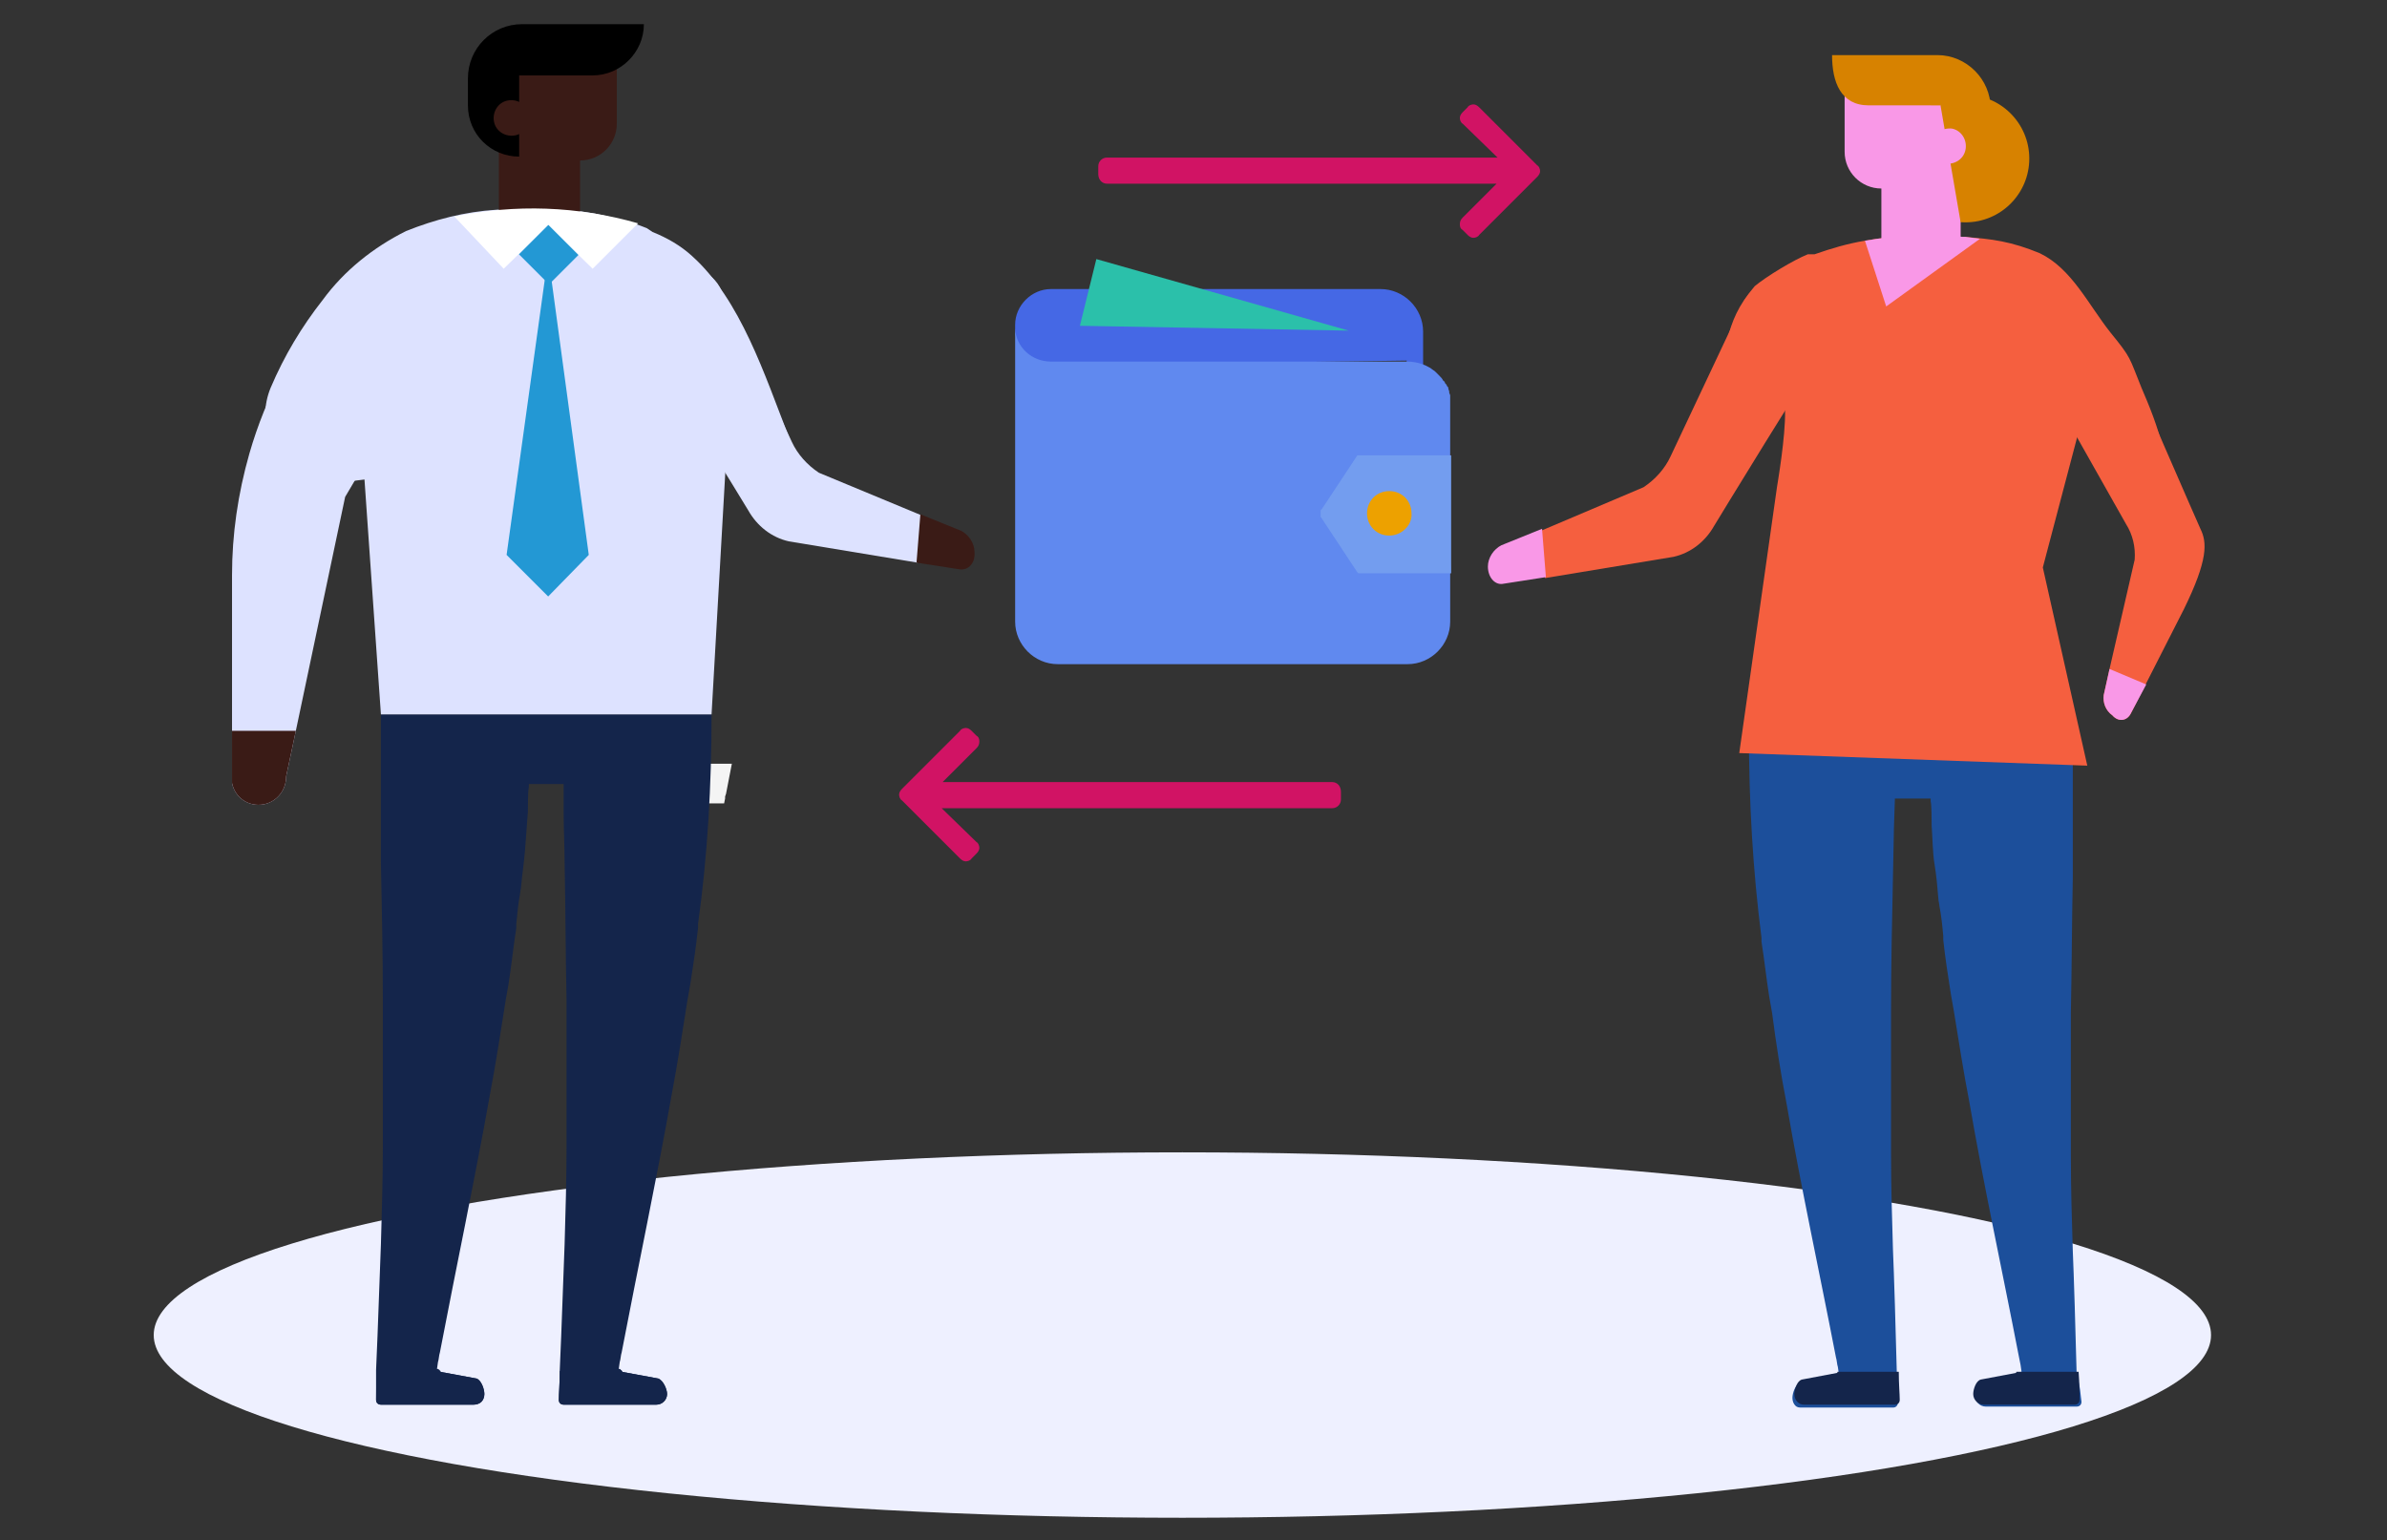 <?xml version="1.0" encoding="utf-8"?>
<!-- Generator: Adobe Illustrator 24.0.0, SVG Export Plug-In . SVG Version: 6.00 Build 0)  -->
<svg version="1.1" id="Layer_1" xmlns="http://www.w3.org/2000/svg" xmlns:xlink="http://www.w3.org/1999/xlink" x="0px" y="0px"
	 viewBox="0 0 246.9 159.3" style="enable-background:new 0 0 246.9 159.3;" xml:space="preserve">
<rect x="0" y="0" width="246.9" height="159.3" fill="#333333" stroke="none"/>
<style type="text/css">
	.st0{opacity:0.2;}
	.st1{fill:#F55F3F;}
	.st2{fill:#4568E5;}
	.st3{fill:#CE3A50;}
	.st4{fill:#6089EF;}
	.st5{fill:#739DEF;}
	.st6{fill:#EDA100;}
	.st7{fill:#2BC0AA;}
	.st8{fill:#EEF0FF;}
	.st9{fill:#FFFFFF;stroke:#FFFFFF;stroke-width:0.496;stroke-miterlimit:10;}
	.st10{fill:#FFFFFF;}
	.st11{fill:#FFFFFF;stroke:#FFFFFF;stroke-width:0.52;stroke-miterlimit:10;}
	.st12{fill:#FFFFFF;stroke:#FFFFFF;stroke-miterlimit:10;}
	.st13{opacity:0.2;fill:#EDA100;}
	.st14{fill:#581765;}
	.st15{opacity:0.2;fill:#F55F3F;}
	.st16{opacity:0.2;fill:#2BC0AA;enable-background:new    ;}
	.st17{fill:#F998E7;}
	.st18{fill:#14254B;}
	.st19{fill:#1C4F9B;}
	.st20{fill:#F7F7F7;}
	.st21{fill:#581F2E;}
	.st22{fill:#D11364;}
	.st23{opacity:0.2;enable-background:new    ;}
	.st24{fill:#D9DDF4;}
	.st25{opacity:0.2;fill:#D21465;enable-background:new    ;}
	.st26{fill:#D21465;}
	.st27{fill:#2398D4;}
	.st28{fill:#2D81C7;}
	.st29{fill:#F4F4F4;}
	.st30{fill:#DDE2FF;}
	.st31{fill:#3A1B16;}
	.st32{fill:#D78200;}
	.st33{fill:#DEE3FF;}
	.st34{opacity:0.2;fill:#4568E5;enable-background:new    ;}
	.st35{fill:#B20F5D;}
	.st36{fill:#EA4293;}
	.st37{fill:#D88D07;}
	.st38{fill:#F9B843;}
	.st39{fill:#54BABD;}
	.st40{fill:#FFFFFF;stroke:#FFFFFF;stroke-width:0.5;stroke-miterlimit:10;}
</style>
<g>
	<g>
		<path class="st2" d="M147.2,37.7v-3.4c0-2.4-2-4.4-4.4-4.4c-8.6,0-34.1,0-34.1,0c0,0,0,0,0,0c-2,0-3.7,1.7-3.7,3.7v0.7
			c0-0.1,0,0.2,0,0.1c0.2,1.9,1.8,3.4,3.7,3.4c0,0,36.8-0.5,36.8-0.5c0,0,0,0.5,0,0.5c2.3,0,4.2,1.3,4.4,3.5
			C149.8,39.7,148.7,38.3,147.2,37.7z"/>
	</g>
	<g>
		<path class="st3" d="M149.7,32.6C149.7,32.7,149.7,32.7,149.7,32.6C149.7,32.7,149.7,32.7,149.7,32.6z"/>
	</g>
	<g>
		<path class="st4" d="M150,57.3V46.7h0v-4.9c0,0,0,0,0,0v0c0,0,0,0,0,0c0-0.1,0-0.3,0-0.4c0,0,0-0.1,0-0.1c0-0.1,0-0.2,0-0.3
			c0,0,0-0.1,0-0.1c0-0.1-0.1-0.2-0.1-0.3c0,0,0,0,0-0.1c0-0.1-0.1-0.2-0.1-0.4c0,0,0-0.1-0.1-0.1c0-0.1-0.1-0.2-0.1-0.2
			c0,0,0-0.1-0.1-0.1c0-0.1-0.1-0.2-0.1-0.2c0,0,0-0.1-0.1-0.1c-0.1-0.1-0.1-0.2-0.2-0.3c0,0-0.1-0.1-0.1-0.1
			c-0.1-0.1-0.1-0.1-0.2-0.2c0,0-0.1-0.1-0.1-0.1c-0.1-0.1-0.1-0.1-0.2-0.2c0,0-0.1-0.1-0.1-0.1c-0.1-0.1-0.2-0.1-0.3-0.2
			c0,0-0.1-0.1-0.1-0.1c-0.1,0-0.1-0.1-0.2-0.1c-0.1,0-0.1-0.1-0.2-0.1c-0.1,0-0.1-0.1-0.2-0.1c-0.1,0-0.1,0-0.2-0.1
			c-0.5-0.2-1.1-0.3-1.7-0.3c0,0,0,0,0,0c0,0-36.8,0-36.8,0c-2,0-3.6-1.5-3.7-3.4c0,0.1,0,0.2,0,0.4c0,0,0,0,0,0v19.7v4.6v5.6
			c0,0,0,0,0,0c0,2.4,2,4.4,4.4,4.4h36.2c2.4,0,4.4-2,4.4-4.4c0,0,0,0,0,0v-3.2l0-1.8C150.1,59.4,150,58.4,150,57.3z"/>
	</g>
	<g>
		<path class="st5" d="M150.1,46.7v12.6h-9.2c0,0,0,0,0,0c0,0,0,0-0.1,0c0,0,0,0,0,0c0,0,0,0-0.1,0c0,0,0,0,0,0c0,0,0,0-0.1,0
			c0,0,0,0,0,0c0,0,0,0-0.1,0c0,0,0,0,0,0c0,0,0,0,0,0c0,0,0,0,0,0c0,0,0,0,0,0s0,0,0,0c0,0,0,0-0.1-0.1l-3.7-5.6c0,0,0-0.1-0.1-0.1
			c0,0,0,0,0,0c0,0,0,0,0,0c0,0,0,0,0,0c0,0,0,0,0,0v0c0,0,0,0,0,0V53c0,0,0,0,0,0v-0.1l0,0c0,0,0,0,0-0.1c0,0,0,0,0,0c0,0,0,0,0,0
			c0,0,0-0.1,0.1-0.1l3.7-5.6c0,0,0,0,0,0c0,0,0,0,0,0c0,0,0,0,0,0c0,0,0,0,0,0c0,0,0,0,0,0c0,0,0,0,0,0c0,0,0,0,0,0c0,0,0,0,0,0
			s0,0,0,0c0,0,0,0,0,0c0,0,0,0,0,0c0,0,0,0,0,0c0,0,0,0,0,0c0,0,0,0,0,0c0,0,0,0,0,0c0,0,0,0,0.1,0c0,0,0,0,0,0c0,0,0,0,0.1,0
			c0,0,0,0,0.1,0H150.1z"/>
	</g>
	<g>
		<path class="st6" d="M143.7,55.4c-1.3,0-2.3-1-2.3-2.3c0-1.3,1-2.3,2.3-2.3c1.3,0,2.3,1,2.3,2.3C146.1,54.3,145,55.4,143.7,55.4z"
			/>
	</g>
	<g>
		<path class="st7" d="M139.5,34.2l-26.1-7.4c0,0,0,0,0,0c0,0,0,0,0,0c0,0,0,0,0,0c0,0,0,0,0,0c0,0,0,0,0,0c0,0,0,0,0,0c0,0,0,0,0,0
			c0,0,0,0,0,0c0,0,0,0,0,0c0,0,0,0,0,0c0,0,0,0,0,0c0,0,0,0,0,0c0,0,0,0,0,0c0,0,0,0,0,0c0,0,0,0,0,0c0,0,0,0,0,0c0,0,0,0,0,0
			c0,0,0,0,0,0c0,0,0,0,0,0c0,0,0,0,0,0c0,0,0,0,0,0c0,0,0,0,0,0c0,0,0,0,0,0c0,0,0,0,0,0c0,0,0,0,0,0c0,0,0,0,0,0c0,0,0,0,0,0
			c0,0,0,0,0,0c0,0,0,0,0,0c0,0,0,0,0,0c0,0,0,0,0,0c0,0,0,0,0,0c0,0,0,0,0,0c0,0,0,0,0,0c0,0,0,0,0,0c0,0,0,0,0,0l-1.7,6.9
			L139.5,34.2L139.5,34.2z"/>
	</g>
</g>
<g>
	<ellipse class="st8" cx="122.3" cy="138.1" rx="106.4" ry="18.9"/>
</g>
<g>
	<polygon class="st28" points="75,82.4 75,82.6 74.9,82.9 75,82.6 	"/>
</g>
<g>
	<polygon class="st29" points="74.9,83.1 69,83.1 69,83.1 69,82 69,79 75.7,79 75.7,79 75.1,82.1 75,82.4 75,82.6 	"/>
</g>
<g>
	<path class="st18" d="M38.9,144.8c0,0.3,0.2,0.5,0.5,0.5c0,0,0,0,0,0H49c0.3,0,0.6-0.1,0.8-0.3c0.2-0.2,0.3-0.5,0.3-0.8
		c0-0.5-0.3-1.4-0.8-1.6l-3.8-0.7c0.1,0,0.1-0.1,0-0.1c0,0,0-0.1-0.1-0.1c0-0.1-0.1-0.1-0.2-0.1l0.1-0.7c0.1-0.3,0.1-0.7,0.2-1
		c1.7-8.9,3.6-17.8,5.2-26.8c0.6-3.2,1.1-6.4,1.6-9.6c0.1-0.6,0.2-1.1,0.3-1.7c0.3-1.9,0.5-3.9,0.8-5.8c0-0.1,0-0.2,0-0.4
		c0.1-1.1,0.2-2.1,0.4-3.2c0-0.2,0.1-0.5,0.1-0.7c0.1-1.2,0.3-2.4,0.4-3.7s0.2-2.7,0.3-4c0-0.4,0-2.2,0.1-2.6c0-0.1,0-0.2,0-0.3h3.6
		c0,1,0,2,0,3c0,1.7,0.1,3.4,0.1,5.1c0.1,4.7,0.1,9.5,0.2,14.2c0,4.4,0,10.8,0,15.2c0,3.4-0.1,6.7-0.2,10.1c-0.1,2.2-0.3,8.8-0.5,13
		c0,0,0,0.1,0,0.1c0,1.3-0.1,2.4-0.1,3c0,0.3,0.2,0.5,0.5,0.5c0,0,0,0,0,0h9.6c0.6,0,1.1-0.5,1.1-1.1c0-0.5-0.4-1.4-0.9-1.6
		l-3.8-0.7c0.1,0,0.1-0.1,0-0.1c0,0,0-0.1-0.1-0.1c0-0.1-0.1-0.1-0.2-0.1l0.1-0.7c0.1-0.3,0.1-0.7,0.2-1c1.7-8.9,3.6-17.8,5.2-26.8
		c0.6-3.2,1.1-6.4,1.6-9.6c0.1-0.6,0.2-1.1,0.3-1.7c0.3-1.9,0.6-3.9,0.8-5.8c0-0.1,0-0.2,0-0.4c1-7.2,1.4-14.4,1.4-21.7H39.4v14.1
		c0,0.4,0,0.8,0,1.2c0.1,4.7,0.2,9.5,0.2,14.2c0,4.4,0,10.8,0,15.2c0,3.4-0.1,6.7-0.2,10.1c-0.1,2.2-0.3,8.8-0.5,13c0,0,0,0.1,0,0.1
		C38.9,143.1,38.9,144.2,38.9,144.8z"/>
</g>
<g>
	<path class="st18" d="M57.9,141.8c0,1.3-0.1,2.4-0.1,3c0,0.3,0.2,0.5,0.5,0.5c0,0,0,0,0,0h9.6c0.6,0,1.1-0.5,1.1-1.1
		c0-0.5-0.4-1.4-0.9-1.6l-3.8-0.7c0.1,0,0.1-0.1,0-0.1L57.9,141.8z"/>
</g>
<g>
	<path class="st18" d="M38.9,144.8c0,0.3,0.2,0.5,0.5,0.5c0,0,0,0,0,0H49c0.3,0,0.6-0.1,0.8-0.3c0.2-0.2,0.3-0.5,0.3-0.8
		c0-0.5-0.3-1.4-0.8-1.6l-3.8-0.7c0.1,0,0.1-0.1,0-0.1H39C38.9,143.1,38.9,144.2,38.9,144.8z"/>
</g>
<g>
	<path class="st30" d="M84.7,48.9c-1.2-0.8-2.2-1.9-2.8-3.2L74.6,30c-0.9-2-3.2-2.8-5.2-1.9c-0.2,0.1-0.4,0.2-0.6,0.4l0,0
		c-0.5,0.3-0.9,0.7-1.3,1.1l-0.1,0.1l0,0L67,30l-0.1,0.1c-0.2,0.3-0.5,0.7-0.7,1c-0.1,0.4-0.2,0.5-0.2,0.5l0,0
		c0,0.1-0.1,0.2-0.1,0.4c0,0.3,0,0.7,0,1c0,0.2,0,0.7,0.1,1s0.1,0.7,0.2,1l0,0V35c0.8,0.7,11.2,17.8,11.2,17.8
		c0.9,1.6,2.4,2.8,4.2,3.2l13.3,2.2l0.4-4.9L84.7,48.9z"/>
</g>
<g>
	<path class="st30" d="M24,59.5v6.4v9.7v5.4c0.3,1.5,1.7,2.5,3.3,2.2c1.4-0.3,2.3-1.5,2.3-2.9l1-4.7l5.1-24.2l2.6-4.4
		c0,0,6.8-8,8.4-10.6c0.4-0.5,0.7-1.1,0.9-1.8l0,0c-0.1-0.4-0.1-0.7-0.2-1c-1.6-1.9-3.4-3.8-4.5-6.1c-0.3-0.6-0.5-1.1-0.6-1.8
		c-0.1-0.6-0.7-0.9-1.3-0.8c-0.1,0-0.2,0.1-0.3,0.1c-2.4,1.6-4.6,3.5-6.4,5.8c-3.9,4.7-6.8,10.2-8.5,16.1C24.6,51.1,24,55.3,24,59.5
		z"/>
</g>
<g>
	<path class="st30" d="M66.9,23.6c-1.7-0.7-3.5-1.1-5.3-1.5c-3.4-0.6-6.8-0.7-10.3-0.4c-3.2,0.2-6.3,1-9.3,2.2
		c-3.4,1.7-6.4,4.1-8.6,7.1c-2.2,2.8-4,5.8-5.4,9.1c-1.5,3.6,0.1,7.7,3.7,9.3c1.1,0.5,2.4,0.7,3.6,0.5l2.4-0.3l1.7,24.3h34.2
		l1.5-26.4c-0.1-0.6-0.2-1.3-0.4-1.9l0.4-0.2h1.8l4.7-0.2c-2.5-6.4-5-14.2-10-18.7c-1.2-1.1-2.6-1.9-4.1-2.5"/>
</g>
<g>
	<path class="st31" d="M63.8,5.4v7.4c0,2.1-1.7,3.8-3.8,3.8c0,0,0,0,0,0l0,0v6.1h-8.4V6.6L63.8,5.4z"/>
</g>
<g>
	<path d="M53.7,7.8v8.4l0,0c-2.9,0-5.3-2.3-5.3-5.3V8.1c0-3.1,2.5-5.6,5.6-5.6l0,0h12.6c0,2.9-2.4,5.3-5.3,5.3L53.7,7.8z"/>
</g>
<g>
	<path class="st31" d="M24,75.6v5.4c0.3,1.5,1.7,2.5,3.3,2.2c1.4-0.3,2.3-1.5,2.3-2.9l1-4.7L24,75.6z"/>
</g>
<g>
	<path class="st31" d="M54.7,11.8c0.2,1-0.4,2-1.4,2.2c-1,0.2-2-0.4-2.2-1.4c-0.2-1,0.4-2,1.4-2.2C53.5,10.2,54.5,10.8,54.7,11.8z"
		/>
</g>
<g>
	<path class="st31" d="M100.8,57.1c0-0.9-0.6-1.8-1.4-2.2l-4.2-1.7l-0.4,5l4.5,0.7C100.2,59,100.9,58.2,100.8,57.1L100.8,57.1z"/>
</g>
<g>
	<path class="st10" d="M66,23.1l-4.7,4.7l-4.6-4.5l-4.6,4.5L47,22.4C53.3,21.1,59.7,21.3,66,23.1z"/>
</g>
<g>
	<polygon class="st27" points="56.7,61.7 52.4,57.4 56.7,26.4 60.9,57.4 	"/>
</g>
<g>
	
		<rect x="54.6" y="24.1" transform="matrix(0.707 -0.707 0.707 0.707 -1.961 47.869)" class="st27" width="4.3" height="4.4"/>
</g>
<g>
	<g>
		<g>
			<path class="st1" d="M170,50.4c1.2-0.8,2.2-1.9,2.8-3.2l7.4-15.7c0.9-2,3.2-2.8,5.2-1.9c0.2,0.1,0.4,0.2,0.6,0.4l0,0
				c0.5,0.3,0.9,0.7,1.3,1.1l0.1,0.1l0,0l0.3,0.3l0.1,0.1c0.2,0.3,0.5,0.7,0.7,1c0.1,0.4,0.2,0.5,0.2,0.5l0,0c0,0.1,0.1,0.2,0.1,0.4
				c0,0.3,0,0.7,0,1c0,0.2,0,0.7-0.1,1s-0.1,0.7-0.2,1l0,0v0.1c-0.8,0.7-11.2,17.8-11.2,17.8c-0.9,1.6-2.4,2.8-4.2,3.2l-13.3,2.2
				l-0.4-4.9L170,50.4z"/>
		</g>
		<g>
			<path class="st17" d="M153.9,58.6c0-0.9,0.6-1.8,1.4-2.2l4.2-1.7l0.4,5l-4.5,0.7C154.6,60.5,153.9,59.7,153.9,58.6L153.9,58.6z"
				/>
		</g>
	</g>
	<g>
		<g>
			<path class="st1" d="M220.4,73.8l-0.3,0.6l5.8-11.4c2.5-5.1,2.4-6.9,1.7-8.3c0,0-7.5-17-7.6-17.9c0,0-0.2-0.2-0.4-0.4
				c-0.2-0.2-0.5-0.5-0.7-0.6c-0.3-0.1-0.5-0.3-0.8-0.5l-0.3-0.1l0,0c0.1,0.1-0.1,0.1-0.4-0.1c-0.4-0.2-0.8,0-1.1,0l-0.1,0l-0.4,0.1
				c-0.1,0-0.1,0-0.2,0c-0.5,0.1-1,0.3-1.5,0.4c-1.3,0.5-2.6,1-3.8,1.6l9.6,17c0.7,1.1,1,2.4,0.9,3.7l-2.6,11.3l-0.6,2.7
				c-0.1,0.8,0.2,1.6,0.9,2.1l0,0C219.1,74.7,220,74.6,220.4,73.8z"/>
		</g>
		<g>
			<path class="st17" d="M220.4,73.8l1.6-3l-3.8-1.6l-0.6,2.7c-0.1,0.8,0.2,1.6,0.9,2.1l0,0C219.1,74.7,220,74.6,220.4,73.8z"/>
		</g>
	</g>
	<g>
		<circle class="st32" cx="203.3" cy="16.4" r="6.6"/>
	</g>
	<g>
		<path class="st19" d="M215.3,145c0,0.3-0.2,0.5-0.5,0.5c0,0,0,0,0,0h-9.4c-0.6,0-1.1-0.5-1.1-1.1c0-0.5,0.3-1.4,0.8-1.5l3.7-0.7
			c-0.1,0-0.1-0.1,0-0.1l0.1-0.1c0.1-0.1,0.1-0.1,0.2-0.1l-0.1-0.7l-0.2-1c-1.7-8.8-3.6-17.5-5.1-26.2c-0.6-3.1-1.1-6.3-1.6-9.4
			c-0.1-0.6-0.2-1.1-0.3-1.7c-0.3-1.9-0.6-3.8-0.8-5.7c0-0.1,0-0.2,0-0.4c-0.1-1.1-0.2-2.1-0.4-3.1c0-0.2-0.1-0.5-0.1-0.7
			c-0.1-1.2-0.2-2.4-0.4-3.6s-0.2-2.6-0.3-4c0-0.4,0-2.2-0.1-2.5c0-0.1,0-0.2,0-0.3h-3.7l-0.1,3l-0.1,5c-0.1,4.6-0.2,9.3-0.2,13.9
			c0,4.3,0,10.6,0,14.9c0,3.3,0.1,6.6,0.2,9.9c0.1,2.2,0.3,8.7,0.4,12.8c0,0,0,0.1,0,0.1c0,1.3,0.1,2.3,0.1,2.9
			c0,0.3-0.2,0.5-0.5,0.5c0,0,0,0,0,0h-9.4c-0.3,0-0.5,0-0.7-0.2c-0.2-0.2-0.3-0.5-0.3-0.8c0-0.5,0.3-1.4,0.8-1.5l3.7-0.7
			c-0.1,0-0.1-0.1,0-0.1l0.1-0.1c0-0.1,0.1-0.1,0.2-0.1l-0.1-0.7c-0.1-0.3-0.1-0.7-0.2-1c-1.7-8.8-3.6-17.5-5.1-26.2
			c-0.6-3.1-1.1-6.3-1.5-9.4c-0.1-0.6-0.2-1.1-0.3-1.7c-0.3-1.9-0.5-3.8-0.8-5.7c0-0.1,0-0.2,0-0.4c-0.9-7-1.3-14.1-1.3-21.2h33.5
			v13.8c0,0.4,0,0.8,0,1.2c-0.1,4.7-0.1,9.3-0.2,13.9c0,4.3,0,10.6,0,14.9c0,3.3,0.1,6.6,0.2,9.8c0.1,2.2,0.3,8.7,0.4,12.8
			c0,0,0,0.1,0,0.1C215.2,143.4,215.2,144.4,215.3,145z"/>
	</g>
	<g>
		<path class="st1" d="M187.7,26.3c1.7-0.6,3.4-1.1,5.2-1.4c3.3-0.6,6.7-0.7,10.1-0.4c3.1,0.2,5.1,0.5,8,1.7c3.3,1.6,5,5.3,7.3,8.2
			c2.2,2.7,1.9,2.5,3.2,5.7c1.5,3.5,4.2,9.9,0.7,11.4c-1.1,0.5-2.3,0.7-3.5,0.5l-3.5-8.1l-3.9,14.8l4.6,20.5l-36-1.3l3.9-27.5
			c0.1-0.7,3.4-19.5-3.8-2.8h-0.4v-0.2l-3-5.2c2.5-6.3,1.4-8.5,4.9-12.6c1.2-1,4-2.7,5.5-3.3"/>
	</g>
	<g>
		<path class="st17" d="M190.8,8.4v7.3c0,2.1,1.7,3.8,3.8,3.8l0,0l0,0v5.8h8.2V9.6L190.8,8.4z"/>
	</g>
	<g>
		<path class="st32" d="M200.7,10.8l2.1,12.2l1.6-2.6c2.8,0,1.5-3.7,1.5-6.5v-2.7c0-3-2.5-5.5-5.5-5.5h-10.9c0,2.8,0.9,5.2,3.8,5.2
			H200.7z"/>
	</g>
	<g>
		<path class="st17" d="M192.9,24.9l2.2,6.8l9.7-7l-1.5-0.2H203C199.7,24.2,196.3,24.3,192.9,24.9z"/>
	</g>
	<g>
		<path class="st17" d="M199.7,14.7c-0.2,1,0.4,2,1.4,2.2c1,0.2,2-0.4,2.2-1.4c0.2-1-0.4-2-1.4-2.2c0,0,0,0,0,0
			C200.9,13.2,199.9,13.8,199.7,14.7z"/>
	</g>
</g>
<g>
	<path class="st18" d="M196.4,141.9c0,1.3,0.1,2.3,0.1,2.9c0,0.3-0.2,0.5-0.5,0.5c0,0,0,0,0,0h-9.4c-0.3,0-0.5-0.1-0.7-0.3
		c-0.2-0.2-0.3-0.5-0.3-0.8c0-0.5,0.3-1.4,0.8-1.5l3.7-0.7c-0.1,0-0.1-0.1,0-0.1L196.4,141.9z"/>
</g>
<g>
	<path class="st18" d="M215.1,144.8c0,0.3-0.2,0.5-0.5,0.5c0,0,0,0,0,0h-9.4c-0.6,0-1.1-0.5-1.1-1.1c0-0.5,0.3-1.4,0.8-1.5l3.7-0.7
		c-0.1,0-0.1-0.1,0-0.1h6.4C215.1,143.2,215.1,144.2,215.1,144.8z"/>
</g>
<g>
	<path class="st22" d="M114.5,19h40.3l-3.5,3.5c-0.2,0.2-0.3,0.4-0.3,0.7s0.1,0.5,0.3,0.6l0.5,0.5c0.2,0.2,0.4,0.3,0.6,0.3
		c0.2,0,0.5-0.1,0.6-0.3l6-6c0.2-0.2,0.3-0.4,0.3-0.6c0-0.2-0.1-0.5-0.3-0.6l-6-6c-0.2-0.2-0.4-0.3-0.6-0.3c-0.2,0-0.5,0.1-0.6,0.3
		l-0.5,0.5c-0.2,0.2-0.3,0.4-0.3,0.6c0,0.2,0.1,0.5,0.3,0.6l3.6,3.5h-40.4c-0.5,0-0.9,0.4-0.9,0.9v0.8C113.6,18.6,114,19,114.5,19"
		/>
</g>
<g>
	<path class="st22" d="M137.8,80.9H97.5l3.5-3.5c0.2-0.2,0.3-0.4,0.3-0.7s-0.1-0.5-0.3-0.6l-0.5-0.5c-0.2-0.2-0.4-0.3-0.6-0.3
		c-0.2,0-0.5,0.1-0.6,0.3l-6,6c-0.2,0.2-0.3,0.4-0.3,0.6c0,0.2,0.1,0.5,0.3,0.6l6,6c0.2,0.2,0.4,0.3,0.6,0.3c0.2,0,0.5-0.1,0.6-0.3
		l0.5-0.5c0.2-0.2,0.3-0.4,0.3-0.6c0-0.2-0.1-0.5-0.3-0.6l-3.6-3.5h40.4c0.5,0,0.9-0.4,0.9-0.9v-0.8
		C138.7,81.3,138.3,80.9,137.8,80.9"/>
</g>
</svg>
